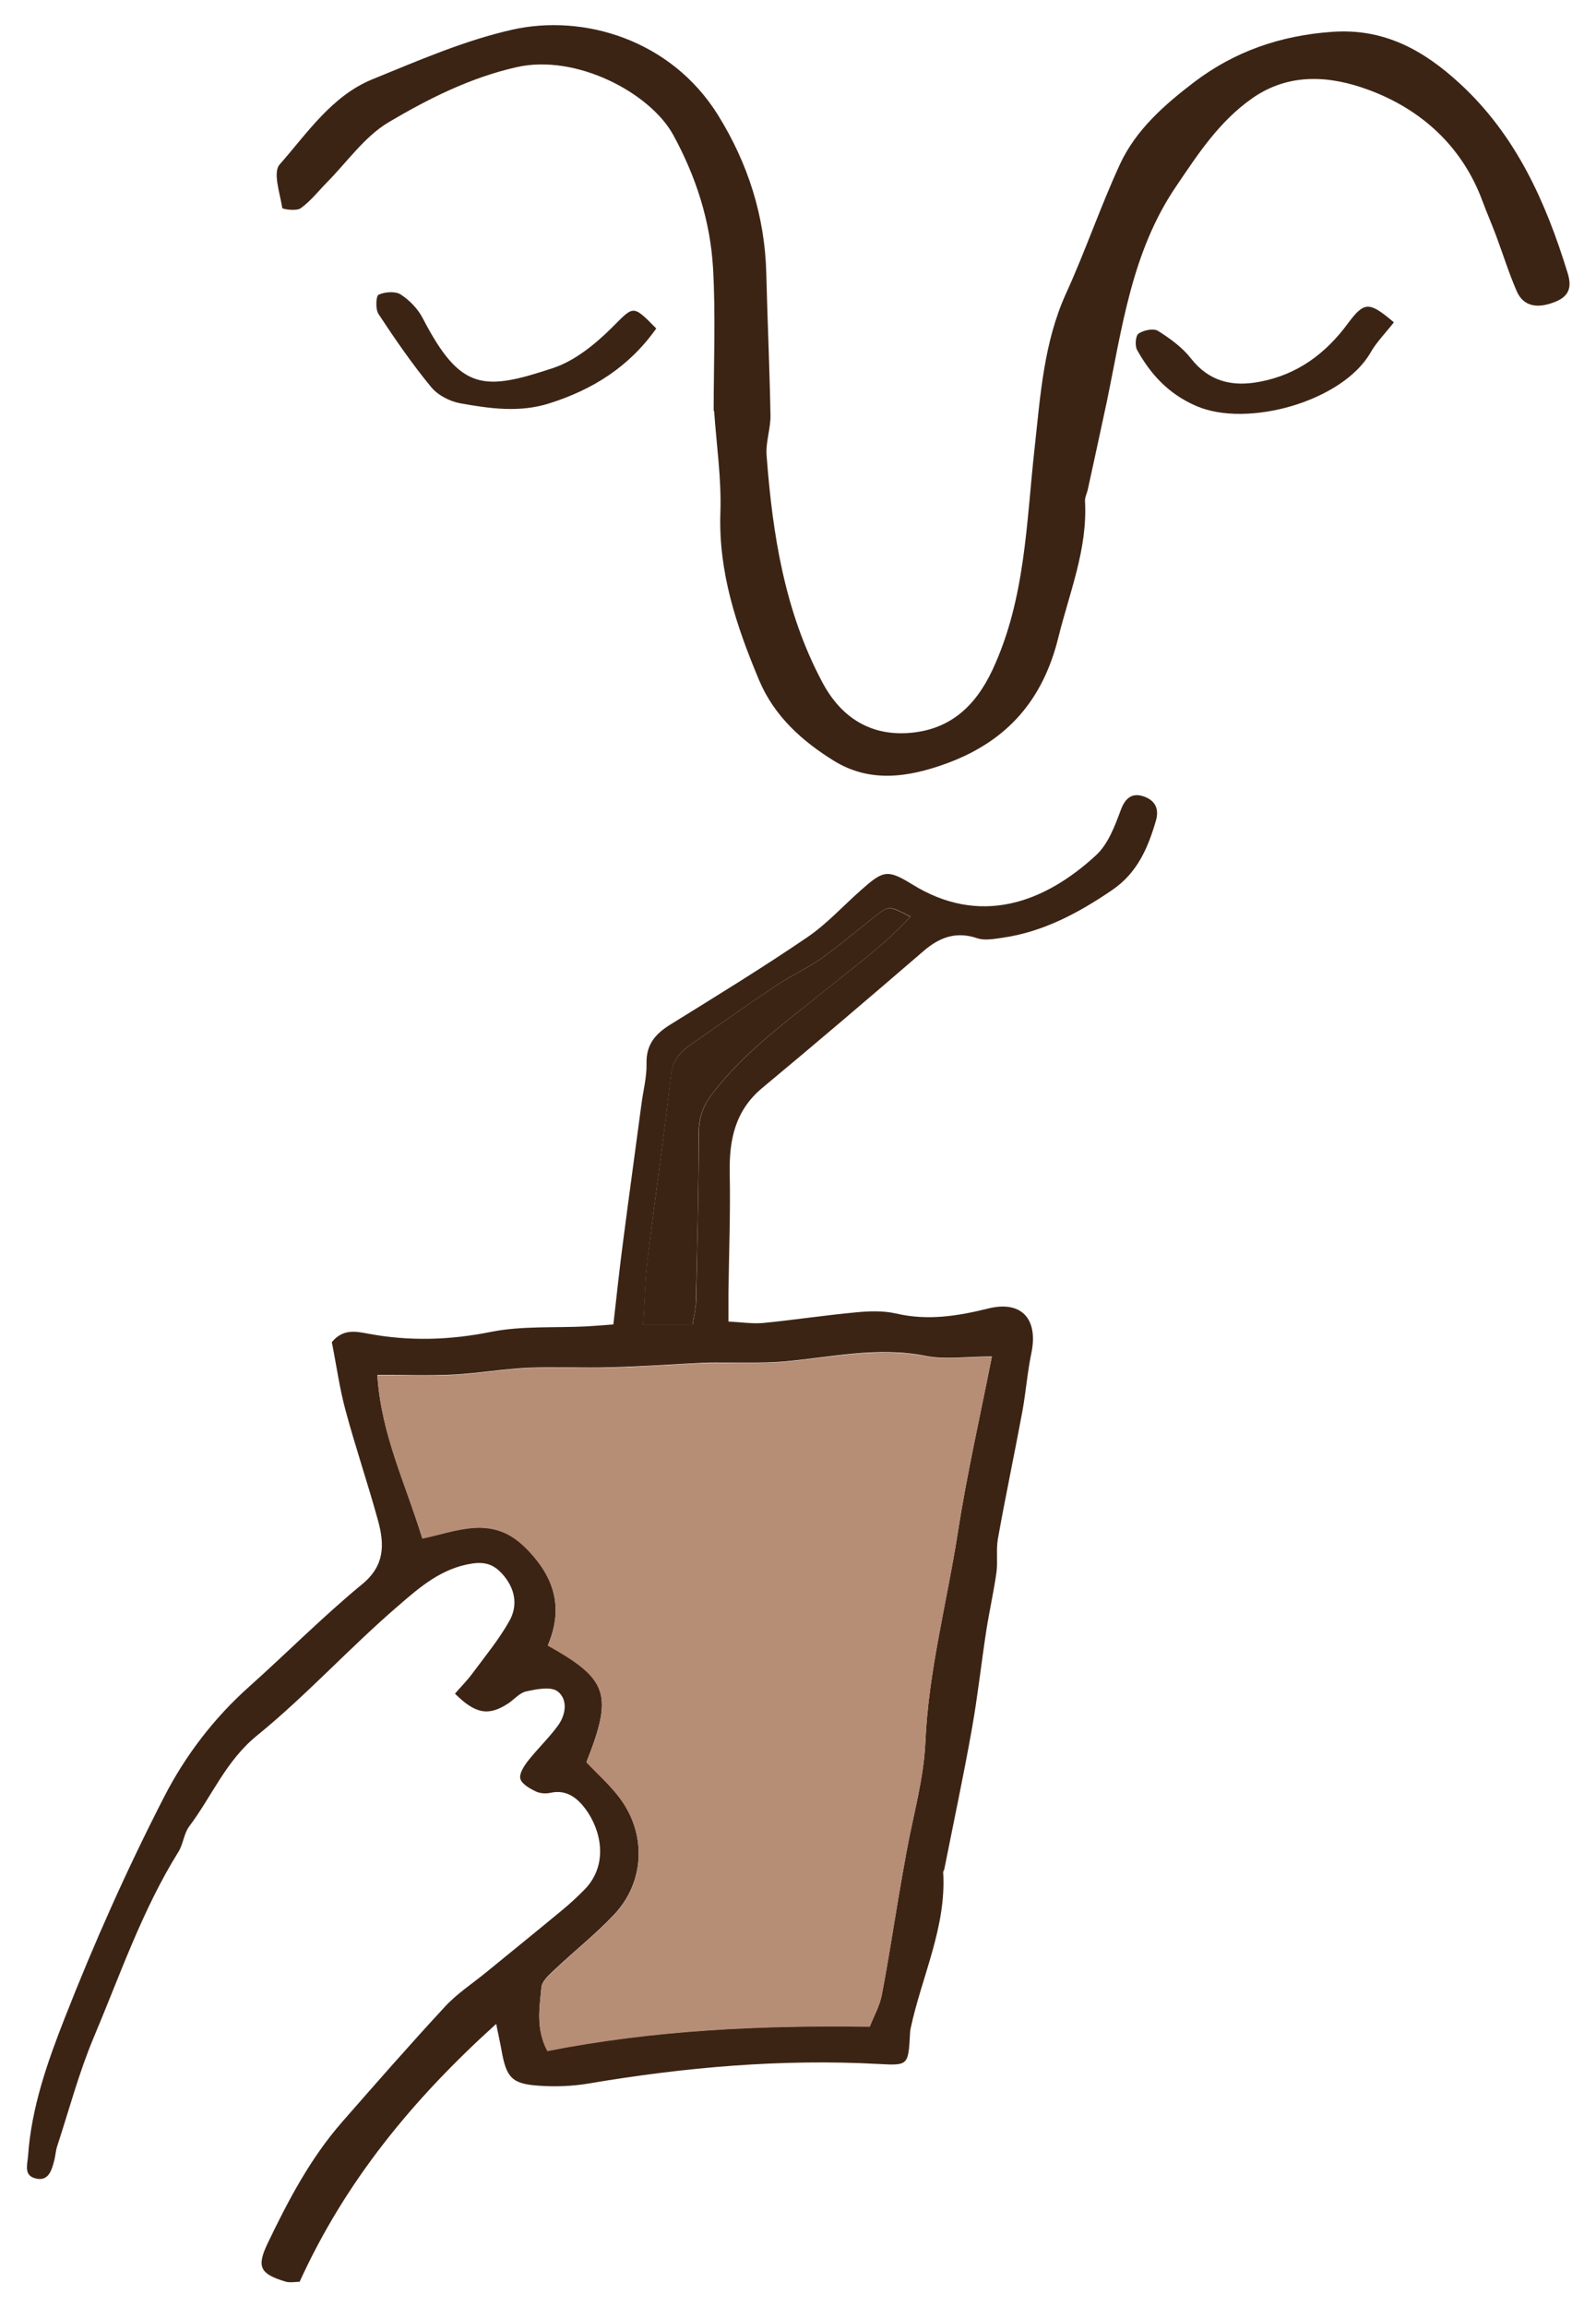 <svg width="45" height="65" viewBox="0 0 45 65" fill="none" xmlns="http://www.w3.org/2000/svg">
<path d="M9.356 37.814C9.669 37.433 10.032 37.51 10.373 37.574C11.534 37.792 12.674 37.76 13.845 37.524C14.72 37.351 15.642 37.415 16.54 37.37C16.795 37.356 17.049 37.333 17.294 37.315C17.389 36.494 17.466 35.745 17.566 34.996C17.734 33.693 17.916 32.395 18.088 31.093C18.138 30.716 18.238 30.344 18.229 29.967C18.215 29.418 18.488 29.119 18.919 28.855C20.208 28.056 21.506 27.262 22.758 26.409C23.307 26.037 23.766 25.529 24.27 25.084C24.9 24.526 25.014 24.48 25.726 24.92C27.619 26.091 29.425 25.46 30.905 24.094C31.245 23.781 31.436 23.268 31.604 22.814C31.74 22.451 31.949 22.333 32.257 22.442C32.548 22.547 32.698 22.765 32.589 23.132C32.362 23.904 32.062 24.598 31.354 25.079C30.401 25.728 29.407 26.259 28.25 26.423C28.023 26.454 27.764 26.504 27.56 26.436C26.961 26.232 26.493 26.404 26.035 26.799C24.533 28.093 23.021 29.382 21.497 30.648C20.725 31.288 20.557 32.114 20.575 33.053C20.598 34.188 20.552 35.323 20.539 36.453C20.539 36.684 20.539 36.911 20.539 37.233C20.902 37.252 21.215 37.301 21.519 37.274C22.391 37.188 23.258 37.056 24.129 36.975C24.506 36.938 24.9 36.925 25.264 37.007C26.153 37.215 27.006 37.079 27.864 36.866C28.799 36.634 29.28 37.156 29.08 38.123C28.967 38.663 28.926 39.221 28.826 39.766C28.604 40.964 28.35 42.158 28.136 43.356C28.082 43.665 28.136 43.991 28.096 44.3C28.018 44.849 27.896 45.389 27.81 45.934C27.669 46.851 27.569 47.776 27.406 48.693C27.17 50.023 26.888 51.339 26.625 52.664C26.62 52.692 26.593 52.719 26.593 52.746C26.689 54.294 25.99 55.678 25.677 57.144C25.663 57.203 25.658 57.262 25.658 57.316C25.608 58.183 25.608 58.197 24.791 58.152C22.037 58.002 19.314 58.242 16.599 58.701C16.141 58.778 15.665 58.796 15.202 58.764C14.43 58.714 14.276 58.537 14.139 57.757C14.103 57.557 14.058 57.362 13.99 57.022C11.643 59.141 9.742 61.447 8.448 64.288C8.33 64.288 8.176 64.32 8.049 64.283C7.336 64.065 7.227 63.875 7.545 63.208C8.126 61.996 8.752 60.807 9.646 59.785C10.604 58.692 11.562 57.598 12.551 56.531C12.882 56.173 13.305 55.896 13.69 55.583C14.412 54.993 15.138 54.407 15.855 53.813C16.082 53.627 16.295 53.427 16.5 53.218C17.153 52.528 16.958 51.575 16.509 50.967C16.286 50.668 15.982 50.413 15.533 50.509C15.397 50.541 15.224 50.531 15.106 50.472C14.938 50.391 14.711 50.264 14.671 50.114C14.634 49.973 14.775 49.755 14.888 49.61C15.156 49.27 15.478 48.966 15.733 48.616C15.955 48.312 16.018 47.881 15.723 47.654C15.533 47.509 15.129 47.59 14.838 47.654C14.657 47.69 14.503 47.876 14.335 47.99C13.781 48.353 13.413 48.298 12.828 47.718C12.987 47.531 13.168 47.354 13.318 47.15C13.681 46.66 14.076 46.184 14.371 45.653C14.612 45.212 14.516 44.74 14.167 44.35C13.94 44.096 13.704 43.996 13.323 44.05C12.447 44.177 11.82 44.731 11.217 45.253C9.855 46.424 8.639 47.767 7.246 48.898C6.365 49.615 5.975 50.609 5.335 51.457C5.185 51.657 5.167 51.956 5.031 52.174C4.01 53.813 3.388 55.637 2.643 57.403C2.226 58.392 1.949 59.441 1.613 60.466C1.568 60.602 1.563 60.757 1.522 60.898C1.454 61.161 1.359 61.456 1.019 61.379C0.656 61.301 0.774 60.988 0.792 60.73C0.887 59.373 1.341 58.088 1.826 56.854C2.657 54.734 3.587 52.651 4.627 50.627C5.221 49.469 6.029 48.407 7.028 47.518C8.094 46.565 9.106 45.544 10.209 44.636C10.858 44.105 10.84 43.506 10.659 42.843C10.373 41.799 10.023 40.778 9.742 39.734C9.574 39.117 9.488 38.477 9.356 37.814ZM27.968 38.218C27.247 38.218 26.648 38.314 26.09 38.2C24.737 37.932 23.43 38.241 22.109 38.359C21.592 38.404 21.07 38.386 20.548 38.391C20.317 38.391 20.081 38.386 19.849 38.395C18.978 38.436 18.106 38.5 17.23 38.522C16.445 38.545 15.66 38.504 14.875 38.536C14.185 38.568 13.495 38.69 12.801 38.727C12.111 38.763 11.421 38.736 10.64 38.736C10.745 40.419 11.453 41.826 11.907 43.342C12.919 43.129 13.872 42.671 14.802 43.587C15.655 44.427 15.891 45.312 15.447 46.356C17.153 47.309 17.289 47.74 16.536 49.646C16.835 49.959 17.162 50.255 17.43 50.595C18.233 51.612 18.201 52.991 17.326 53.931C16.813 54.48 16.218 54.947 15.669 55.465C15.506 55.619 15.279 55.81 15.265 55.996C15.215 56.559 15.102 57.149 15.433 57.779C18.415 57.194 21.433 57.053 24.524 57.094C24.637 56.804 24.801 56.518 24.86 56.214C25.041 55.274 25.182 54.33 25.345 53.386C25.413 52.982 25.486 52.578 25.558 52.179C25.745 51.149 26.044 50.127 26.09 49.093C26.176 47.082 26.698 45.149 27.006 43.174C27.265 41.513 27.642 39.866 27.968 38.209V38.218ZM19.531 37.32C19.568 37.061 19.622 36.861 19.627 36.662C19.658 35.087 19.699 33.512 19.704 31.937C19.704 31.501 19.817 31.165 20.081 30.82C20.997 29.618 22.214 28.755 23.366 27.82C24.152 27.185 24.968 26.595 25.672 25.823C25.073 25.515 25.068 25.51 24.687 25.805C24.183 26.196 23.698 26.618 23.176 26.99C22.776 27.271 22.323 27.476 21.914 27.748C21.093 28.297 20.28 28.869 19.468 29.436C19.173 29.64 18.968 29.876 18.923 30.276C18.724 32.014 18.469 33.748 18.261 35.486C18.188 36.085 18.179 36.689 18.138 37.315H19.536L19.531 37.32Z" fill="#3C2415"/>
<path d="M20.122 11.586C20.122 10.229 20.181 8.886 20.104 7.547C20.026 6.222 19.622 4.969 18.978 3.794C18.329 2.618 16.25 1.511 14.567 1.892C13.259 2.187 12.079 2.782 10.958 3.444C10.278 3.848 9.783 4.57 9.211 5.146C8.971 5.391 8.753 5.673 8.476 5.868C8.358 5.954 7.963 5.895 7.958 5.859C7.895 5.446 7.686 4.856 7.886 4.633C8.666 3.748 9.356 2.7 10.505 2.232C11.798 1.706 13.096 1.139 14.449 0.835C16.459 0.385 18.919 1.12 20.24 3.235C21.088 4.597 21.565 6.086 21.606 7.701C21.638 9.036 21.701 10.375 21.724 11.709C21.728 12.086 21.583 12.467 21.615 12.839C21.783 15.058 22.123 17.237 23.194 19.238C23.744 20.26 24.597 20.75 25.695 20.645C26.78 20.541 27.497 19.915 27.987 18.866C28.917 16.865 28.936 14.732 29.172 12.617C29.335 11.146 29.426 9.653 30.061 8.26C30.606 7.066 31.028 5.818 31.577 4.629C32.026 3.658 32.83 2.954 33.669 2.314C34.818 1.443 36.106 1.002 37.55 0.898C39.025 0.789 40.141 1.415 41.162 2.355C42.746 3.812 43.586 5.691 44.203 7.701C44.33 8.119 44.226 8.364 43.813 8.518C43.332 8.7 42.955 8.627 42.769 8.214C42.547 7.706 42.383 7.175 42.188 6.653C42.066 6.326 41.925 6.004 41.802 5.673C41.226 4.111 40.059 3.072 38.575 2.527C37.536 2.146 36.37 2.024 35.303 2.772C34.368 3.431 33.783 4.334 33.161 5.251C31.908 7.093 31.64 9.231 31.205 11.328C31.032 12.145 30.851 12.962 30.674 13.778C30.651 13.892 30.588 14.005 30.592 14.119C30.669 15.467 30.152 16.697 29.839 17.968C29.412 19.688 28.436 20.863 26.707 21.503C25.573 21.921 24.506 22.048 23.512 21.435C22.631 20.89 21.833 20.187 21.402 19.161C20.766 17.645 20.253 16.12 20.312 14.437C20.344 13.479 20.199 12.517 20.135 11.573L20.122 11.586Z" fill="#3C2415"/>
<path d="M18.502 9.257C17.726 10.351 16.695 10.982 15.493 11.363C14.658 11.631 13.809 11.513 12.979 11.363C12.679 11.309 12.339 11.132 12.152 10.9C11.617 10.251 11.136 9.552 10.673 8.849C10.582 8.717 10.6 8.34 10.673 8.304C10.85 8.222 11.145 8.2 11.295 8.295C11.549 8.458 11.789 8.708 11.925 8.976C12.988 11.023 13.641 11.018 15.606 10.365C16.215 10.16 16.782 9.697 17.249 9.235C17.871 8.617 17.826 8.567 18.502 9.253V9.257Z" fill="#3C2415"/>
<path d="M39.306 9.076C39.061 9.389 38.811 9.639 38.643 9.934C37.853 11.309 35.167 12.067 33.723 11.436C32.952 11.1 32.448 10.556 32.062 9.861C31.994 9.743 32.017 9.457 32.103 9.398C32.244 9.303 32.521 9.244 32.648 9.321C32.988 9.535 33.333 9.784 33.578 10.097C34.096 10.76 34.758 10.901 35.521 10.755C36.578 10.556 37.377 9.966 38.008 9.108C38.471 8.486 38.607 8.495 39.301 9.081L39.306 9.076Z" fill="#3C2415"/>
<path d="M27.968 38.219C27.641 39.88 27.26 41.523 27.006 43.184C26.702 45.154 26.18 47.088 26.089 49.103C26.044 50.138 25.744 51.159 25.558 52.189C25.485 52.593 25.413 52.997 25.345 53.396C25.186 54.34 25.045 55.284 24.859 56.224C24.8 56.528 24.637 56.814 24.523 57.104C21.432 57.059 18.414 57.204 15.432 57.79C15.101 57.159 15.215 56.569 15.264 56.006C15.283 55.815 15.505 55.629 15.668 55.475C16.213 54.958 16.812 54.49 17.325 53.941C18.201 53.001 18.233 51.622 17.429 50.605C17.162 50.265 16.835 49.97 16.535 49.657C17.284 47.75 17.153 47.319 15.446 46.366C15.891 45.318 15.655 44.437 14.802 43.597C13.871 42.681 12.918 43.139 11.906 43.352C11.448 41.837 10.744 40.43 10.64 38.746C11.42 38.746 12.11 38.773 12.8 38.737C13.495 38.7 14.18 38.578 14.874 38.546C15.659 38.51 16.445 38.555 17.23 38.532C18.101 38.51 18.973 38.446 19.849 38.405C20.08 38.396 20.311 38.405 20.547 38.401C21.069 38.392 21.591 38.414 22.109 38.369C23.434 38.251 24.741 37.943 26.089 38.21C26.647 38.324 27.251 38.228 27.968 38.228V38.219Z" fill="#B68D75"/>
<path d="M19.531 37.319H18.133C18.174 36.693 18.183 36.084 18.256 35.49C18.469 33.752 18.719 32.018 18.918 30.28C18.964 29.88 19.172 29.644 19.463 29.44C20.275 28.873 21.083 28.301 21.909 27.752C22.318 27.479 22.772 27.275 23.171 26.994C23.693 26.622 24.174 26.204 24.682 25.809C25.064 25.514 25.068 25.519 25.667 25.827C24.964 26.599 24.147 27.189 23.362 27.824C22.209 28.759 20.988 29.622 20.076 30.824C19.812 31.169 19.699 31.505 19.699 31.941C19.699 33.516 19.658 35.09 19.622 36.665C19.622 36.865 19.567 37.06 19.526 37.324L19.531 37.319Z" fill="#3C2415"/>
</svg>
